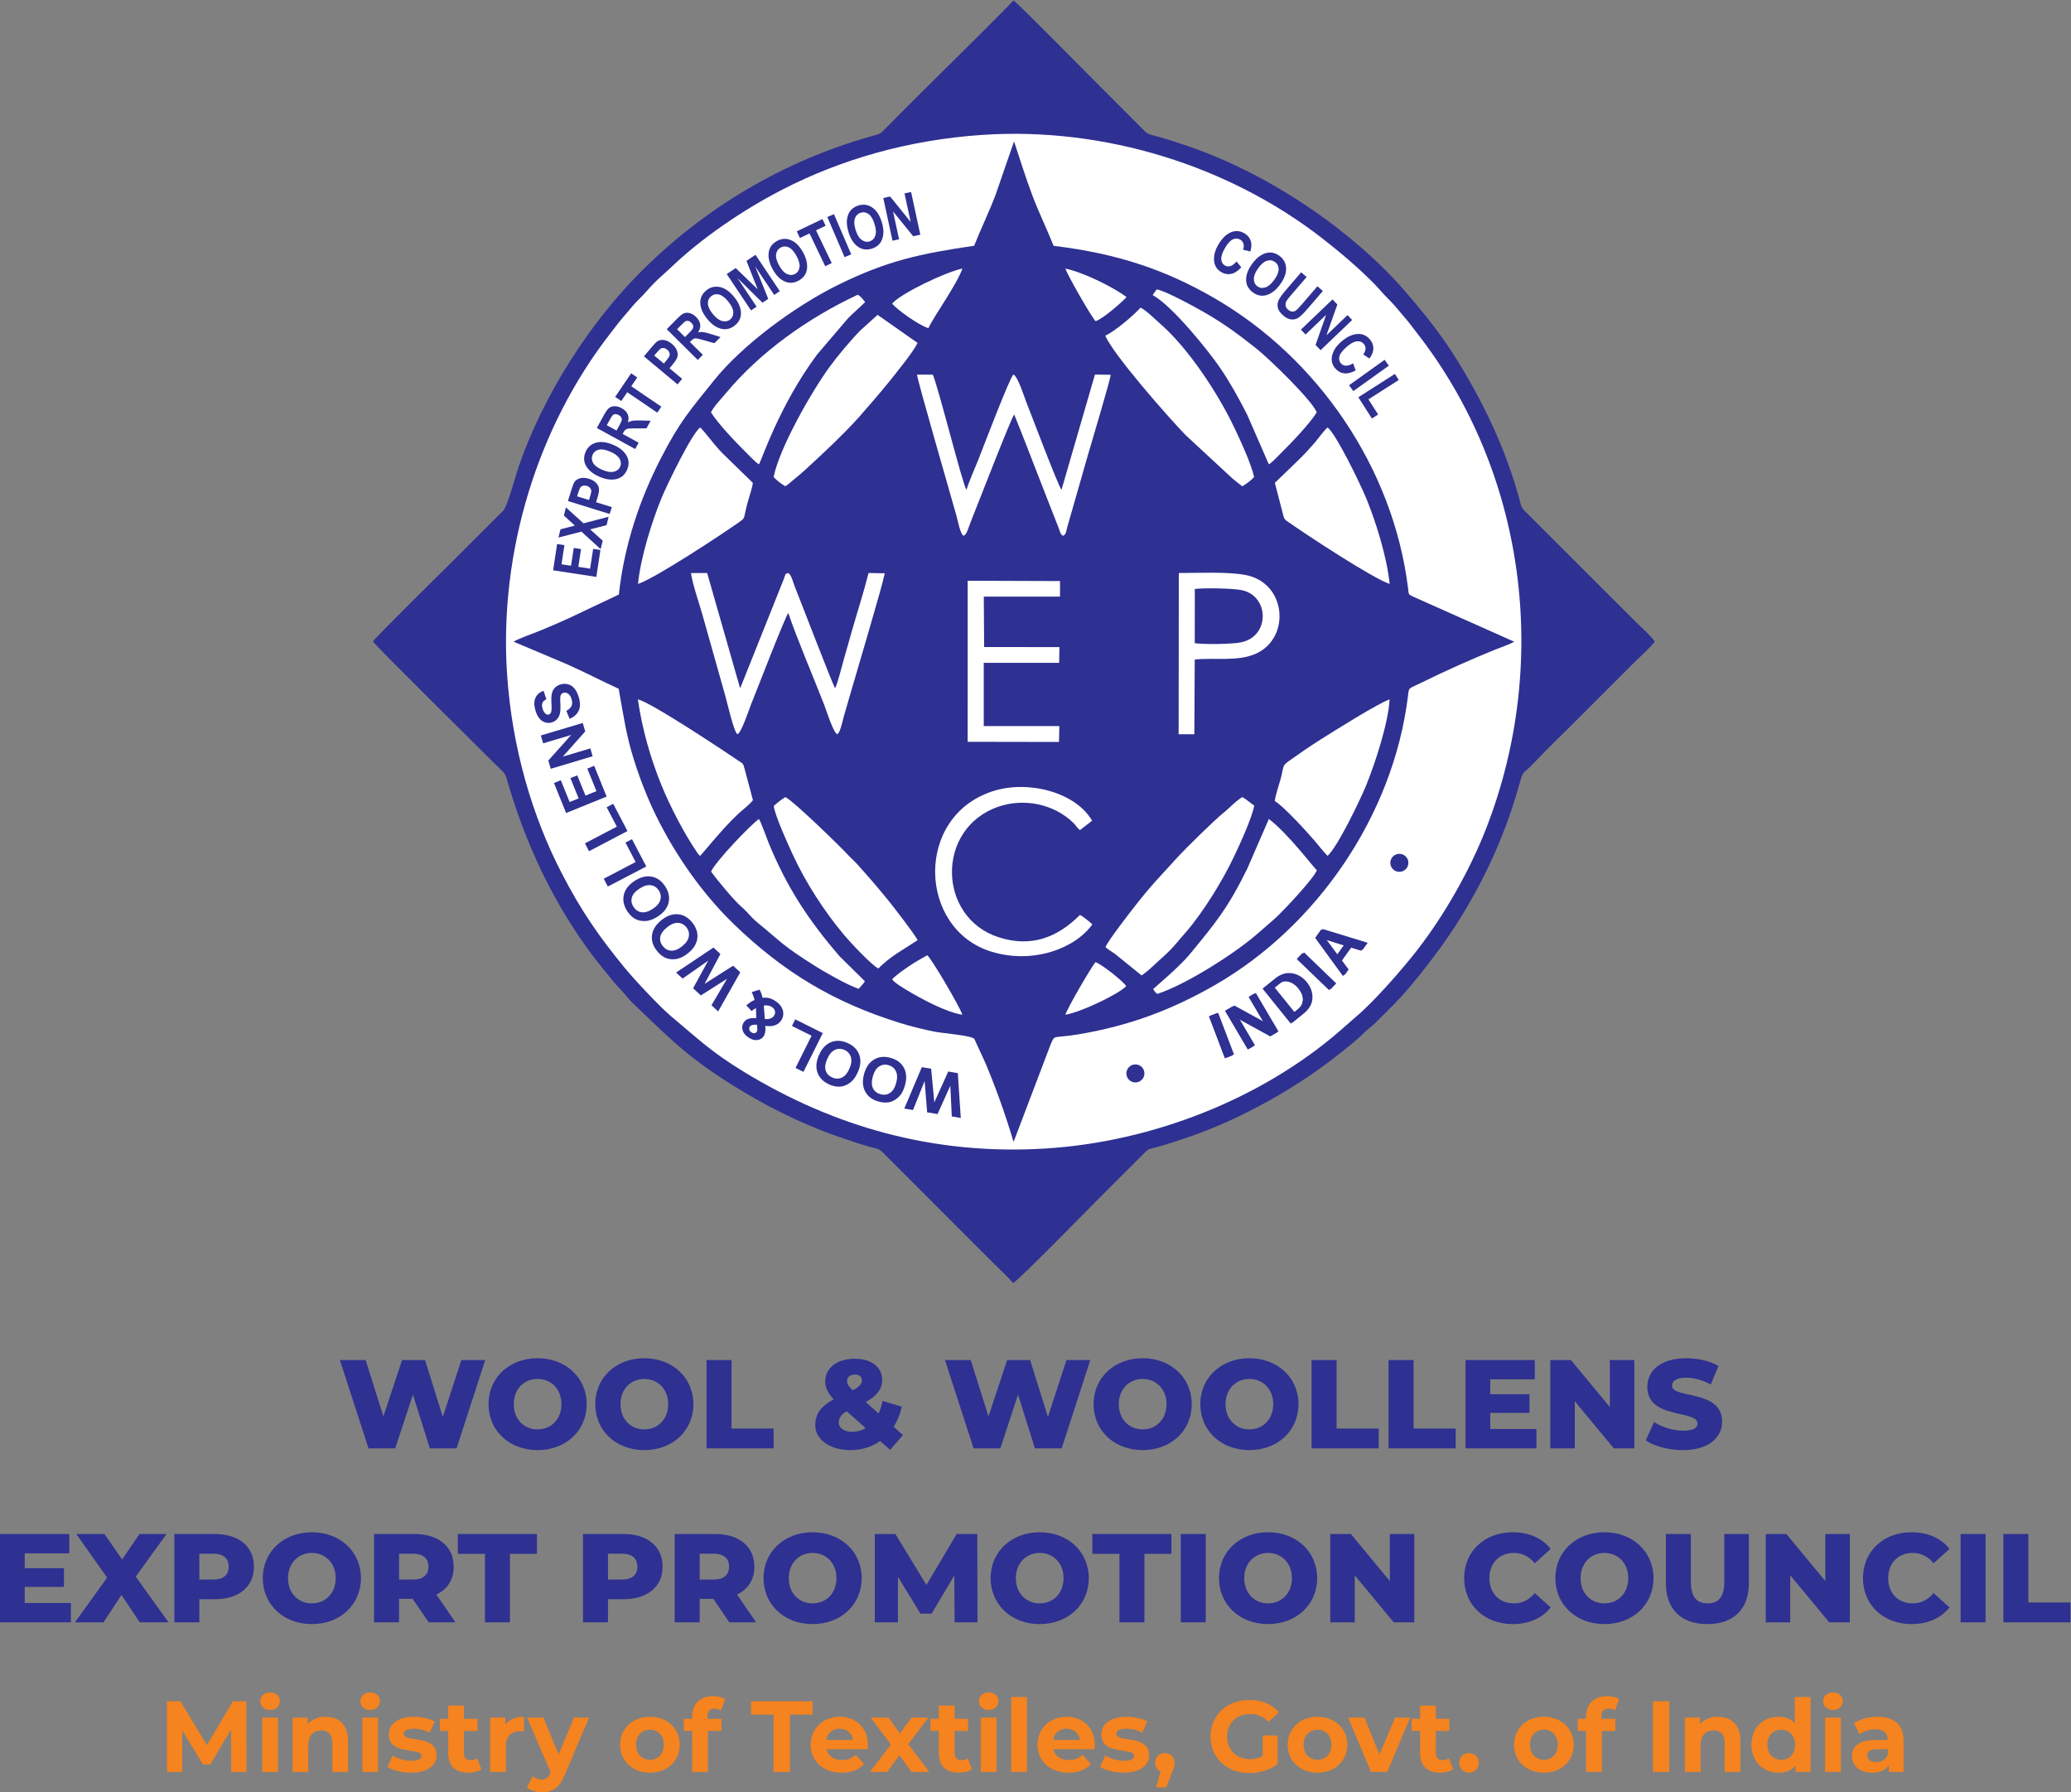 <svg xmlns:inkscape="http://www.inkscape.org/namespaces/inkscape" xmlns:sodipodi="http://sodipodi.sourceforge.net/DTD/sodipodi-0.dtd" xmlns="http://www.w3.org/2000/svg" xmlns:svg="http://www.w3.org/2000/svg" id="svg2" xml:space="preserve" width="86.88" height="75.181" viewBox="0 0 86.88 75.181" sodipodi:docname="9cb261f7cd45f33ca37c87fa6590aac1.ai"><rect x="0" y="0" width="86.88" height="75.181" fill="#808080" stroke="none"/><defs id="defs6"><clipPath clipPathUnits="userSpaceOnUse" id="clipPath16"><path d="M 0,56.386 H 65.16 V 0 H 0 Z" id="path14"></path></clipPath></defs><g id="g8" inkscape:groupmode="layer" inkscape:label="9cb261f7cd45f33ca37c87fa6590aac1" transform="matrix(1.333,0,0,-1.333,0,75.181)"><g id="g10"><g id="g12" clip-path="url(#clipPath16)"><g id="g18" transform="translate(11.735,36.213)"><path d="m 0,0 c 0.111,-0.158 3.471,-3.483 3.775,-3.786 0.457,-0.457 0.362,-0.287 0.503,-0.76 0.633,-2.134 1.644,-4.149 3.007,-5.804 0.203,-0.247 0.366,-0.459 0.583,-0.68 0.108,-0.11 0.178,-0.224 0.289,-0.328 1.088,-1.03 1.622,-1.632 3.103,-2.566 1.01,-0.637 2.129,-1.218 3.392,-1.66 0.316,-0.111 0.621,-0.213 0.955,-0.309 0.205,-0.058 0.308,-0.051 0.435,-0.179 l 2.849,-2.851 c 0.219,-0.218 0.414,-0.413 0.632,-0.631 0.207,-0.208 0.441,-0.42 0.626,-0.631 0.153,0.06 2.364,2.323 2.537,2.496 l 1.571,1.571 c 0.168,0.173 0.16,0.137 0.433,0.212 0.327,0.09 0.641,0.197 0.96,0.305 1.713,0.583 3.52,1.613 4.869,2.71 0.229,0.186 0.482,0.381 0.68,0.582 0.105,0.107 0.216,0.183 0.329,0.288 l 0.632,0.63 c 0.618,0.632 1.459,1.743 1.93,2.477 0.843,1.315 1.514,2.746 1.969,4.346 0.167,0.584 0.072,0.312 0.498,0.765 0.41,0.436 0.835,0.84 1.261,1.266 l 1.895,1.895 c 0.165,0.165 0.505,0.464 0.631,0.642 -0.112,0.167 -0.452,0.469 -0.613,0.63 l -3.468,3.464 c -0.147,0.145 -0.133,0.211 -0.198,0.447 -0.439,1.582 -1.16,3.059 -1.967,4.351 -0.499,0.799 -1.038,1.465 -1.636,2.154 -1.536,1.772 -4.118,3.62 -6.799,4.538 -0.318,0.109 -0.635,0.211 -0.958,0.303 -0.222,0.064 -0.3,0.059 -0.429,0.188 l -1.586,1.588 c -0.184,0.184 -2.383,2.413 -2.526,2.51 -1.332,-1.365 -2.742,-2.716 -4.081,-4.08 C 15.936,15.944 15.894,15.96 15.641,15.887 12.885,15.098 10.479,13.658 8.495,11.697 6.822,10.044 5.365,7.748 4.595,5.523 4.517,5.296 4.228,4.248 4.112,4.127 L 2.524,2.542 C 2.334,2.352 0.1,0.152 0,0" style="fill:#2e3092;fill-opacity:1;fill-rule:evenodd;stroke:none" id="path20"></path></g><g id="g22" transform="translate(30.913,52.155)"><path d="m 0,0 c -2.352,-0.158 -4.464,-0.782 -6.28,-1.716 -1.249,-0.641 -2.551,-1.53 -3.519,-2.457 -0.176,-0.168 -0.337,-0.298 -0.513,-0.474 -0.174,-0.173 -0.323,-0.366 -0.492,-0.525 -0.166,-0.157 -0.301,-0.341 -0.462,-0.523 -0.144,-0.163 -0.29,-0.36 -0.437,-0.549 -2.286,-2.934 -3.509,-6.868 -3.252,-10.728 0.156,-2.323 0.794,-4.472 1.718,-6.258 0.632,-1.224 1.189,-2.009 1.981,-2.978 0.31,-0.379 1.118,-1.24 1.479,-1.541 0.827,-0.691 1.234,-1.098 2.252,-1.721 2.833,-1.734 5.981,-2.647 9.522,-2.426 3.391,0.212 6.799,1.577 9.242,3.688 l 0.542,0.475 c 0.546,0.457 1.448,1.489 1.901,2.073 0.854,1.1 1.651,2.489 2.175,3.833 2.035,5.222 1.244,11.207 -2.167,15.581 -0.146,0.188 -0.293,0.388 -0.437,0.55 -0.171,0.193 -0.291,0.356 -0.478,0.538 -0.168,0.163 -0.305,0.339 -0.476,0.51 -0.496,0.496 -1.039,0.957 -1.597,1.391 C 7.776,-0.979 3.855,0.259 0,0" style="fill:#ffffff;fill-opacity:1;fill-rule:evenodd;stroke:none" id="path24"></path></g><g id="g26" transform="translate(30.657,48.666)"><path d="m 0,0 c -1.695,-0.247 -2.747,-0.474 -4.282,-1.231 -1.373,-0.677 -3.032,-1.909 -3.915,-3.018 -0.724,-0.909 -1.055,-1.252 -1.682,-2.478 -0.628,-1.229 -1.134,-2.675 -1.302,-4.248 l -1.627,-0.77 c -0.278,-0.124 -0.547,-0.242 -0.84,-0.362 -0.235,-0.097 -0.658,-0.24 -0.847,-0.351 l 1.679,-0.709 c 0.57,-0.255 1.086,-0.524 1.629,-0.773 0.15,-0.83 0.237,-1.474 0.487,-2.257 0.224,-0.705 0.485,-1.35 0.805,-1.967 0.671,-1.295 1.496,-2.377 2.348,-3.198 1.542,-1.485 3.11,-2.443 5.22,-3.097 0.362,-0.112 0.733,-0.203 1.111,-0.277 0.211,-0.041 1.151,-0.117 1.221,-0.222 l 0.332,-0.719 c 0.338,-0.789 0.659,-1.696 0.904,-2.523 l 1.17,3.078 c 0.144,0.318 0.043,0.171 0.841,0.303 1.592,0.262 2.947,0.763 4.325,1.555 3.194,1.835 5.61,5.327 6.075,9.086 0.036,0.293 -0.006,0.22 0.407,0.422 0.784,0.384 1.519,0.715 2.34,1.049 0.149,0.061 0.485,0.175 0.597,0.248 l -3.172,1.414 c -0.168,0.081 -0.142,0.06 -0.167,0.259 -0.466,3.794 -2.841,7.245 -6.071,9.123 C 6.06,-0.775 4.55,-0.249 2.501,-0.002 2.294,0.521 2.043,1.024 1.834,1.58 1.618,2.154 1.451,2.694 1.256,3.285 L 0.675,1.604 C 0.464,1.047 0.209,0.528 0,0" style="fill:#2e3092;fill-opacity:1;fill-rule:evenodd;stroke:none" id="path28"></path></g><g id="g30" transform="translate(34.79,26.599)"><path d="m 0,0 c 0.067,-0.072 0.201,-0.145 0.285,-0.205 l 0.853,-0.69 c 0.1,0.071 0.222,0.168 0.307,0.249 C 1.741,-0.363 1.971,-0.2 2.283,0.179 2.367,0.281 2.46,0.385 2.54,0.477 3.087,1.114 3.687,2.089 4.048,2.85 4.219,3.212 4.612,4.059 4.682,4.451 4.562,4.529 4.442,4.645 4.31,4.718 4.117,4.613 3.885,4.356 3.702,4.213 3.453,4.018 2.491,3.071 2.277,2.835 1.781,2.285 1.449,1.957 0.955,1.323 0.765,1.08 0.112,0.242 0,0" style="fill:#ffffff;fill-opacity:1;fill-rule:evenodd;stroke:none" id="path32"></path></g><g id="g34" transform="translate(34.784,45.837)"><path d="M 0,0 C 0.249,-0.59 1.941,-2.521 2.526,-3.127 L 3.997,-4.489 C 4.106,-4.575 4.21,-4.671 4.316,-4.74 4.439,-4.659 4.581,-4.566 4.684,-4.447 4.593,-4.023 4.233,-3.254 4.048,-2.867 3.535,-1.795 2.609,-0.393 1.737,0.368 1.602,0.486 1.268,0.817 1.108,0.881 0.933,0.676 0.3,0.13 0,0" style="fill:#ffffff;fill-opacity:1;fill-rule:evenodd;stroke:none" id="path36"></path></g><g id="g38" transform="translate(37.093,33.295)"><path d="M 0,0 H 0.494 L 0.507,2.351 C 1.144,2.417 1.871,2.276 2.445,2.541 3.534,3.044 3.4,4.788 2.074,5.017 1.502,5.117 0.616,5.074 0.005,5.073 Z" style="fill:#ffffff;fill-opacity:1;fill-rule:evenodd;stroke:none" id="path40"></path></g><g id="g42" transform="translate(23.206,33.295)"><path d="M 0,0 C 0.126,0.04 0.363,0.77 0.424,0.922 0.612,1.39 1.505,3.701 1.603,3.815 1.853,3.06 2.398,1.786 2.729,0.934 2.795,0.765 3.017,0.052 3.142,0 3.236,0.041 3.304,0.403 3.355,0.578 3.418,0.793 3.48,1.007 3.542,1.224 3.746,1.936 4.533,4.556 4.639,5.064 l -0.51,0.01 C 3.976,4.471 3.778,3.857 3.605,3.254 3.517,2.945 3.435,2.652 3.347,2.345 3.277,2.105 3.166,1.63 3.075,1.448 2.989,1.582 1.992,4.187 1.81,4.636 1.757,4.768 1.704,5.01 1.602,5.073 1.493,5.046 1.519,5.039 1.468,4.901 L 0.087,1.444 -0.951,5.073 H -1.46 c 0.047,-0.348 0.252,-0.934 0.354,-1.29 L -0.388,1.235 C -0.331,1.041 -0.112,0.072 0,0" style="fill:#ffffff;fill-opacity:1;fill-rule:evenodd;stroke:none" id="path44"></path></g><g id="g46" transform="translate(30.321,39.539)"><path d="M 0,0 C 0.111,0.042 0.149,0.241 0.232,0.447 0.471,1.041 1.487,3.672 1.596,3.817 1.857,3.181 2.101,2.537 2.352,1.892 L 3.01,0.209 C 3.05,0.101 3.05,0.042 3.142,0 3.233,0.049 3.235,0.162 3.268,0.276 l 0.644,2.25 C 4.016,2.89 4.618,4.883 4.633,5.068 L 4.138,5.074 3.085,1.447 C 2.979,1.582 2.161,3.739 1.98,4.201 1.92,4.355 1.703,5.039 1.571,5.073 1.465,5.004 0.583,2.688 0.46,2.376 0.345,2.087 0.181,1.729 0.094,1.444 -0.026,1.613 -0.807,4.736 -0.965,5.072 H -1.461 C -1.451,4.889 -0.382,1.214 -0.217,0.617 -0.18,0.483 -0.103,0.066 0,0" style="fill:#ffffff;fill-opacity:1;fill-rule:evenodd;stroke:none" id="path48"></path></g><g id="g50" transform="translate(24.346,41.39)"><path d="m 0,0 c 0.089,-0.099 0.242,-0.221 0.369,-0.292 0.124,0.077 0.194,0.157 0.3,0.239 0.092,0.072 0.221,0.183 0.3,0.255 0.565,0.515 1.445,1.34 1.884,1.874 L 3.111,2.372 C 3.289,2.582 3.436,2.75 3.603,2.958 3.779,3.175 4.456,4.009 4.528,4.221 L 3.272,5.102 2.725,4.607 C 2.444,4.322 2.006,3.801 1.766,3.471 1.176,2.658 0.185,0.913 0,0" style="fill:#ffffff;fill-opacity:1;fill-rule:evenodd;stroke:none" id="path52"></path></g><g id="g54" transform="translate(24.351,31.037)"><path d="m 0,0 c 0.034,-0.296 0.451,-1.211 0.586,-1.505 0.425,-0.922 1.002,-1.806 1.631,-2.559 0.165,-0.199 0.89,-0.977 1.079,-1.049 0.133,0.149 0.386,0.345 0.572,0.469 l 0.66,0.423 C 4.433,-4.03 3.745,-3.145 3.61,-2.978 3.275,-2.564 2.949,-2.19 2.613,-1.817 2.527,-1.721 2.438,-1.65 2.352,-1.556 2.11,-1.289 0.606,0.172 0.365,0.28 0.28,0.235 0.074,0.074 0,0" style="fill:#ffffff;fill-opacity:1;fill-rule:evenodd;stroke:none" id="path56"></path></g><g id="g58" transform="translate(20.079,38.025)"><path d="m 0,0 c 0.549,0.181 2.604,1.538 3.17,1.935 0.218,0.154 0.141,0.096 0.264,0.57 0.047,0.181 0.163,0.512 0.18,0.675 L 2.759,4.013 C 2.45,4.295 2.122,4.772 1.957,4.924 1.696,4.74 0.919,3.133 0.749,2.724 0.453,2.012 0.081,0.846 0,0" style="fill:#ffffff;fill-opacity:1;fill-rule:evenodd;stroke:none" id="path60"></path></g><g id="g62" transform="translate(40.121,41.205)"><path d="m 0,0 0.259,-0.999 c 0.042,-0.17 0.073,-0.167 0.185,-0.247 0.555,-0.39 2.634,-1.759 3.17,-1.935 C 3.523,-2.316 3.176,-1.214 2.873,-0.479 2.693,-0.042 1.932,1.535 1.659,1.744 1.556,1.656 1.371,1.408 1.284,1.299 1.217,1.213 1.149,1.154 1.081,1.071 0.88,0.827 0.045,0.055 0,0" style="fill:#ffffff;fill-opacity:1;fill-rule:evenodd;stroke:none" id="path64"></path></g><g id="g66" transform="translate(40.119,31.192)"><path d="M 0,0 C 0.257,-0.142 1.037,-0.994 1.264,-1.262 1.4,-1.422 1.52,-1.58 1.661,-1.725 1.979,-1.437 2.683,0.026 2.871,0.483 3.138,1.133 3.574,2.444 3.613,3.199 3.273,3.091 1.843,2.19 1.465,1.952 1.111,1.729 0.791,1.508 0.454,1.268 0.219,1.101 0.297,1.113 0.179,0.68 0.125,0.481 0.021,0.19 0,0" style="fill:#ffffff;fill-opacity:1;fill-rule:evenodd;stroke:none" id="path68"></path></g><g id="g70" transform="translate(22.035,29.466)"><path d="M 0,0 C 0.14,0.155 0.244,0.289 0.382,0.448 0.666,0.773 0.899,1.047 1.216,1.34 1.352,1.465 1.547,1.609 1.661,1.755 L 1.395,2.751 C 1.352,2.926 1.332,2.909 1.207,2.994 0.726,3.321 -1.551,4.836 -1.961,4.926 -1.825,3.981 -1.555,3.052 -1.22,2.23 -0.956,1.58 -0.506,0.704 -0.1,0.115 -0.074,0.077 -0.096,0.103 -0.061,0.062 -0.025,0.018 -0.028,0.024 0,0" style="fill:#ffffff;fill-opacity:1;fill-rule:evenodd;stroke:none" id="path72"></path></g><g id="g74" transform="translate(36.275,47.114)"><path d="m 0,0 c 0.62,-0.336 1.785,-1.785 2.151,-2.331 0.298,-0.442 0.56,-0.916 0.821,-1.428 l 0.685,-1.568 c 0.098,0.054 0.31,0.284 0.4,0.373 0.322,0.316 0.889,0.913 1.107,1.263 C 5.033,-3.326 3.661,-1.998 3.279,-1.695 2.736,-1.264 2.263,-0.909 1.627,-0.544 1.343,-0.381 0.424,0.127 0.126,0.18 Z" style="fill:#ffffff;fill-opacity:1;fill-rule:evenodd;stroke:none" id="path76"></path></g><g id="g78" transform="translate(36.292,25.274)"><path d="M 0,0 C 0.042,-0.073 0.074,-0.108 0.128,-0.151 1.023,0.138 2.541,1.105 3.25,1.716 L 3.843,2.232 C 4.105,2.471 5.055,3.485 5.151,3.74 5.065,3.806 4.238,4.907 3.64,5.354 L 2.961,3.791 C 2.347,2.543 1.965,2.086 1.154,1.101 0.809,0.682 0.039,0.05 0,0" style="fill:#ffffff;fill-opacity:1;fill-rule:evenodd;stroke:none" id="path80"></path></g><g id="g82" transform="translate(22.375,43.423)"><path d="m 0,0 c 0.22,-0.353 0.772,-0.932 1.092,-1.249 0.089,-0.088 0.321,-0.336 0.417,-0.386 0.083,0.117 0.635,1.843 1.824,3.447 L 4.311,2.959 C 4.488,3.139 4.666,3.287 4.853,3.471 4.778,3.552 4.741,3.632 4.62,3.703 3.073,2.98 1.549,1.907 0.457,0.589 0.319,0.422 0.087,0.187 0,0" style="fill:#ffffff;fill-opacity:1;fill-rule:evenodd;stroke:none" id="path84"></path></g><g id="g86" transform="translate(22.378,28.972)"><path d="m 0,0 c 0.172,-0.239 0.715,-0.902 0.954,-1.106 0.239,-0.205 0.249,-0.286 0.531,-0.518 0.738,-0.606 0.774,-0.709 1.792,-1.349 0.313,-0.196 0.992,-0.588 1.368,-0.715 0.047,0.054 0.158,0.17 0.197,0.237 L 4.047,-2.667 C 3.081,-1.547 2.395,-0.516 1.815,0.895 1.756,1.039 1.57,1.569 1.506,1.655 1.259,1.49 0.143,0.324 0,0" style="fill:#ffffff;fill-opacity:1;fill-rule:evenodd;stroke:none" id="path88"></path></g><g id="g90" transform="translate(34.376,27.311)"><path d="m 0,0 c -0.07,0.073 -0.303,0.26 -0.389,0.298 -0.696,-0.699 -1.523,-1.036 -2.558,-0.703 -1.931,0.623 -1.986,3.429 -0.008,4.109 0.812,0.278 1.744,0.084 2.351,-0.502 0.084,-0.081 0.12,-0.161 0.215,-0.235 l 0.383,0.296 C -0.531,4.166 -2.023,4.549 -3.133,4.191 -5.602,3.396 -5.483,-0.144 -3.182,-0.856 -1.876,-1.261 -0.541,-0.761 0,0" style="fill:#ffffff;fill-opacity:1;fill-rule:evenodd;stroke:none" id="path92"></path></g><g id="g94" transform="translate(30.453,33.057)"><path d="m 0,0 2.874,-0.005 0.012,0.5 H 0.507 v 1.99 H 2.88 L 2.888,2.98 0.519,2.982 0.508,4.568 2.907,4.569 v 0.489 l -2.906,0.01 z" style="fill:#ffffff;fill-opacity:1;fill-rule:evenodd;stroke:none" id="path96"></path></g><g id="g98" transform="translate(37.6,36.16)"><path d="M 0,0 C 0.303,-0.042 1.172,-0.034 1.462,0.028 2.386,0.225 2.346,1.509 1.458,1.673 1.154,1.729 0.315,1.742 0.002,1.707 Z" style="fill:#2e3092;fill-opacity:1;fill-rule:evenodd;stroke:none" id="path100"></path></g><g id="g102" transform="translate(28.077,25.582)"><path d="M 0,0 C 0.063,-0.105 0.373,-0.287 0.478,-0.35 0.913,-0.612 1.712,-1.042 2.209,-1.113 2.123,-0.85 1.252,0.627 1.107,0.759 0.904,0.644 0.72,0.546 0.534,0.417 0.377,0.309 0.12,0.135 0,0" style="fill:#ffffff;fill-opacity:1;fill-rule:evenodd;stroke:none" id="path104"></path></g><g id="g106" transform="translate(28.076,46.844)"><path d="M 0,0 C 0.147,-0.181 0.833,-0.678 1.141,-0.77 1.345,-0.347 2.028,0.59 2.214,1.106 1.67,0.993 0.252,0.311 0,0" style="fill:#ffffff;fill-opacity:1;fill-rule:evenodd;stroke:none" id="path108"></path></g><g id="g110" transform="translate(33.527,24.468)"><path d="M 0,0 C 0.483,0.077 1.668,0.643 1.916,0.899 1.838,1.038 1.166,1.576 0.952,1.655 0.824,1.519 0.066,0.211 0,0" style="fill:#ffffff;fill-opacity:1;fill-rule:evenodd;stroke:none" id="path112"></path></g><g id="g114" transform="translate(34.48,46.293)"><path d="M 0,0 C 0.249,0.085 0.825,0.596 0.974,0.759 0.565,1.062 -0.345,1.525 -0.955,1.657 -0.863,1.41 -0.137,0.139 0,0" style="fill:#ffffff;fill-opacity:1;fill-rule:evenodd;stroke:none" id="path116"></path></g><g id="g118" transform="translate(18.767,38.246)"><path d="m 0,0 -1.36,0.208 0.126,0.826 0.23,-0.035 -0.092,-0.602 0.3,-0.046 0.086,0.56 L -0.481,0.876 -0.566,0.316 -0.195,0.259 -0.1,0.882 0.129,0.847 Z M 0.135,0.874 -0.468,1.425 -1.192,1.239 -1.128,1.497 -0.676,1.615 -1.021,1.93 -0.958,2.187 -0.404,1.686 0.387,1.893 0.322,1.628 -0.194,1.496 0.201,1.139 Z m 0.285,1.106 -1.314,0.408 0.109,0.35 c 0.04,0.13 0.073,0.213 0.098,0.25 0.04,0.057 0.1,0.096 0.179,0.117 0.079,0.021 0.171,0.015 0.276,-0.017 C -0.137,3.058 -0.063,3.016 -0.01,2.96 0.043,2.904 0.074,2.845 0.083,2.783 0.092,2.721 0.077,2.624 0.036,2.493 L -0.008,2.35 0.487,2.196 Z M -0.605,2.536 -0.23,2.419 -0.193,2.54 c 0.025,0.081 0.037,0.138 0.034,0.171 -0.002,0.032 -0.015,0.062 -0.039,0.09 C -0.222,2.829 -0.255,2.85 -0.299,2.863 -0.342,2.877 -0.382,2.879 -0.418,2.869 -0.454,2.859 -0.482,2.841 -0.501,2.816 -0.52,2.791 -0.543,2.733 -0.572,2.642 Z m 0.714,0.611 c -0.151,0.064 -0.265,0.14 -0.344,0.226 -0.078,0.086 -0.126,0.175 -0.143,0.267 -0.017,0.092 -0.004,0.19 0.039,0.292 0.064,0.149 0.171,0.245 0.325,0.29 C 0.139,4.267 0.32,4.246 0.53,4.157 0.741,4.067 0.886,3.947 0.962,3.797 1.031,3.665 1.033,3.525 0.97,3.376 0.906,3.226 0.803,3.13 0.662,3.087 0.502,3.039 0.317,3.059 0.109,3.147 m 0.083,0.22 C 0.338,3.305 0.459,3.286 0.554,3.31 0.651,3.335 0.716,3.388 0.751,3.47 0.786,3.552 0.779,3.636 0.73,3.72 0.681,3.805 0.582,3.879 0.433,3.943 0.286,4.005 0.167,4.025 0.074,4.002 -0.018,3.98 -0.083,3.925 -0.119,3.84 -0.155,3.755 -0.149,3.671 -0.102,3.587 -0.054,3.503 0.044,3.43 0.192,3.367 M 1.223,4.024 0.016,4.686 0.247,5.106 C 0.306,5.213 0.359,5.284 0.406,5.319 0.453,5.353 0.511,5.37 0.581,5.37 0.651,5.371 0.723,5.35 0.797,5.309 0.892,5.258 0.955,5.193 0.988,5.116 1.021,5.039 1.022,4.955 0.991,4.864 1.045,4.89 1.098,4.907 1.15,4.915 1.202,4.923 1.288,4.925 1.409,4.922 L 1.71,4.914 1.579,4.675 1.238,4.674 C 1.114,4.674 1.035,4.671 1.001,4.665 0.967,4.66 0.94,4.649 0.919,4.633 0.899,4.617 0.876,4.587 0.851,4.54 L 0.828,4.499 1.332,4.223 Z M 0.636,4.605 0.717,4.753 C 0.767,4.844 0.794,4.903 0.8,4.932 0.806,4.961 0.801,4.99 0.785,5.019 0.769,5.047 0.741,5.073 0.701,5.095 0.662,5.116 0.627,5.125 0.596,5.122 0.564,5.12 0.536,5.108 0.513,5.086 0.497,5.071 0.464,5.019 0.415,4.929 L 0.329,4.773 Z M 1.918,5.169 0.973,5.811 0.785,5.535 0.593,5.665 1.096,6.406 1.288,6.275 1.1,5.999 2.046,5.356 Z M 2.556,6.058 1.499,6.94 1.734,7.221 C 1.821,7.326 1.884,7.39 1.921,7.414 1.98,7.452 2.05,7.465 2.131,7.454 2.212,7.443 2.295,7.402 2.379,7.332 2.455,7.268 2.508,7.2 2.535,7.128 2.563,7.057 2.569,6.99 2.554,6.93 2.538,6.869 2.487,6.785 2.399,6.68 L 2.303,6.565 2.701,6.233 Z M 1.823,6.965 2.124,6.714 2.205,6.811 C 2.259,6.876 2.292,6.924 2.302,6.955 2.313,6.986 2.312,7.019 2.301,7.054 2.289,7.089 2.266,7.121 2.232,7.15 2.196,7.179 2.16,7.196 2.123,7.201 2.086,7.206 2.054,7.2 2.027,7.184 2,7.168 1.956,7.124 1.894,7.05 Z M 3.193,6.827 2.216,7.795 2.554,8.136 C 2.64,8.223 2.711,8.276 2.766,8.297 2.82,8.316 2.881,8.317 2.948,8.298 3.015,8.279 3.079,8.239 3.139,8.18 3.216,8.104 3.259,8.024 3.269,7.941 3.279,7.859 3.257,7.778 3.202,7.698 3.261,7.708 3.317,7.71 3.369,7.703 3.421,7.696 3.505,7.675 3.62,7.638 L 3.908,7.547 3.716,7.354 3.387,7.447 C 3.268,7.481 3.192,7.5 3.158,7.504 3.123,7.508 3.094,7.505 3.07,7.496 3.046,7.486 3.015,7.463 2.978,7.426 L 2.945,7.392 3.353,6.988 Z M 2.79,7.547 2.909,7.667 C 2.981,7.74 3.025,7.79 3.038,7.816 3.051,7.843 3.054,7.872 3.047,7.904 3.04,7.936 3.02,7.968 2.987,8 2.956,8.031 2.925,8.049 2.894,8.056 2.863,8.062 2.833,8.058 2.804,8.044 2.785,8.033 2.739,7.992 2.667,7.92 L 2.541,7.793 Z M 3.494,8.113 C 3.39,8.239 3.324,8.359 3.294,8.472 3.264,8.584 3.263,8.686 3.291,8.775 3.318,8.865 3.375,8.945 3.461,9.016 3.586,9.118 3.727,9.153 3.883,9.122 4.04,9.091 4.19,8.988 4.335,8.812 4.48,8.634 4.553,8.461 4.551,8.292 4.551,8.144 4.488,8.019 4.363,7.916 4.236,7.813 4.101,7.775 3.956,7.803 3.791,7.835 3.637,7.938 3.494,8.113 M 3.669,8.268 C 3.769,8.146 3.868,8.074 3.964,8.051 4.061,8.028 4.143,8.044 4.212,8.101 4.281,8.157 4.314,8.235 4.31,8.332 4.306,8.43 4.252,8.542 4.149,8.668 4.049,8.791 3.952,8.864 3.86,8.886 3.767,8.909 3.685,8.891 3.613,8.832 3.542,8.773 3.508,8.696 3.511,8.6 3.515,8.504 3.567,8.393 3.669,8.268 M 4.868,8.386 4.104,9.53 4.386,9.719 5.079,9.05 4.725,9.945 5.01,10.135 5.774,8.991 5.598,8.873 4.996,9.776 5.411,8.749 5.23,8.628 4.441,9.405 5.044,8.503 Z M 5.552,9.678 C 5.473,9.821 5.43,9.951 5.421,10.067 c -0.008,0.117 0.009,0.216 0.053,0.3 0.043,0.083 0.114,0.151 0.211,0.204 0.142,0.078 0.287,0.087 0.435,0.028 C 6.268,10.539 6.397,10.41 6.507,10.211 6.617,10.009 6.656,9.825 6.624,9.66 6.596,9.515 6.511,9.403 6.37,9.325 6.227,9.246 6.086,9.234 5.949,9.288 5.793,9.35 5.66,9.48 5.552,9.678 M 5.753,9.799 C 5.829,9.66 5.912,9.571 6.003,9.53 6.093,9.49 6.178,9.491 6.255,9.534 6.334,9.577 6.38,9.647 6.394,9.744 6.408,9.841 6.376,9.961 6.298,10.103 6.222,10.242 6.14,10.332 6.053,10.371 5.966,10.41 5.883,10.408 5.801,10.363 5.72,10.319 5.672,10.249 5.658,10.154 5.644,10.058 5.675,9.94 5.753,9.799 m 1.45,-0.022 -0.493,1.031 -0.302,-0.144 -0.1,0.21 0.808,0.386 0.1,-0.21 -0.302,-0.144 0.494,-1.031 z m 0.61,0.284 -0.543,1.264 0.209,0.089 0.543,-1.264 z m 0.127,0.776 c -0.049,0.156 -0.066,0.292 -0.052,0.408 0.015,0.115 0.052,0.21 0.111,0.283 0.059,0.072 0.141,0.125 0.247,0.159 0.155,0.048 0.298,0.029 0.432,-0.059 C 8.812,11.541 8.913,11.389 8.981,11.172 9.05,10.953 9.052,10.765 8.988,10.609 8.933,10.472 8.827,10.379 8.673,10.33 8.517,10.282 8.377,10.297 8.254,10.377 8.112,10.468 8.008,10.621 7.94,10.837 m 0.221,0.079 c 0.047,-0.151 0.111,-0.255 0.192,-0.312 0.081,-0.057 0.164,-0.073 0.249,-0.046 0.086,0.027 0.145,0.086 0.177,0.179 0.033,0.092 0.025,0.215 -0.024,0.37 -0.047,0.152 -0.11,0.256 -0.187,0.311 -0.077,0.056 -0.16,0.07 -0.249,0.042 C 8.231,11.432 8.171,11.373 8.138,11.283 8.105,11.192 8.113,11.07 8.161,10.916 m 1.16,-0.337 -0.29,1.344 0.215,0.047 0.647,-0.8 -0.194,0.898 0.207,0.044 0.29,-1.344 -0.223,-0.049 -0.635,0.781 0.19,-0.877 z" style="fill:#2e3092;fill-opacity:1;fill-rule:nonzero;stroke:none" id="path120"></path></g><g id="g122" transform="translate(30.143,22.631)"><path d="m 0,0 0.094,-1.41 -0.283,0.047 -0.047,0.965 -0.402,-0.891 -0.327,0.055 -0.079,0.987 -0.365,-0.914 -0.275,0.046 0.552,1.303 0.293,-0.049 0.1,-1.059 0.438,0.97 z m -1.66,-0.376 c -0.038,-0.135 -0.089,-0.243 -0.155,-0.324 -0.049,-0.059 -0.107,-0.108 -0.174,-0.148 -0.067,-0.039 -0.135,-0.063 -0.204,-0.073 -0.092,-0.012 -0.193,-0.003 -0.301,0.027 -0.196,0.053 -0.335,0.157 -0.419,0.311 -0.084,0.154 -0.096,0.339 -0.037,0.556 0.059,0.214 0.164,0.366 0.314,0.455 0.149,0.089 0.322,0.107 0.517,0.053 0.197,-0.054 0.337,-0.158 0.421,-0.31 0.083,-0.153 0.096,-0.335 0.038,-0.547 m -0.279,0.067 c 0.041,0.151 0.038,0.274 -0.01,0.371 -0.048,0.097 -0.126,0.16 -0.233,0.189 -0.107,0.03 -0.205,0.015 -0.295,-0.042 -0.09,-0.059 -0.156,-0.165 -0.199,-0.319 -0.041,-0.152 -0.039,-0.275 0.007,-0.368 0.046,-0.094 0.124,-0.155 0.235,-0.186 0.111,-0.03 0.211,-0.017 0.299,0.04 0.089,0.058 0.154,0.163 0.196,0.315 m -1.205,0.345 c -0.057,-0.129 -0.123,-0.228 -0.2,-0.299 -0.056,-0.051 -0.121,-0.092 -0.193,-0.121 -0.072,-0.03 -0.143,-0.044 -0.213,-0.043 -0.093,0.001 -0.191,0.024 -0.294,0.069 -0.185,0.082 -0.308,0.205 -0.37,0.369 -0.061,0.164 -0.046,0.349 0.044,0.555 0.089,0.204 0.214,0.339 0.375,0.406 0.161,0.066 0.335,0.059 0.52,-0.022 0.187,-0.082 0.312,-0.205 0.372,-0.368 0.06,-0.163 0.047,-0.345 -0.041,-0.546 M -3.41,0.142 c 0.062,0.143 0.077,0.266 0.043,0.369 C -3.401,0.613 -3.469,0.687 -3.57,0.732 -3.672,0.776 -3.771,0.776 -3.869,0.731 -3.966,0.687 -4.046,0.591 -4.111,0.445 -4.174,0.3 -4.19,0.178 -4.157,0.079 c 0.032,-0.099 0.101,-0.171 0.206,-0.217 0.105,-0.046 0.206,-0.047 0.302,-0.003 0.095,0.044 0.175,0.138 0.239,0.283 M -4.249,1.26 -4.858,0.039 -5.107,0.164 -4.602,1.177 -5.22,1.484 -5.116,1.692 Z m -2.237,1.29 0.247,0.077 C -6.197,2.551 -6.165,2.465 -6.143,2.369 -6.069,2.379 -6,2.375 -5.935,2.359 -5.87,2.344 -5.802,2.311 -5.731,2.262 -5.59,2.165 -5.512,2.052 -5.495,1.923 -5.482,1.824 -5.504,1.735 -5.559,1.655 -5.609,1.582 -5.676,1.532 -5.759,1.504 -5.843,1.475 -5.942,1.47 -6.058,1.487 -6.051,1.414 -6.052,1.35 -6.061,1.295 -6.07,1.24 -6.087,1.194 -6.113,1.157 -6.16,1.088 -6.228,1.049 -6.316,1.039 c -0.087,-0.01 -0.182,0.02 -0.283,0.09 -0.098,0.067 -0.157,0.145 -0.177,0.233 -0.021,0.088 -0.006,0.168 0.043,0.24 0.032,0.046 0.076,0.08 0.131,0.102 0.056,0.023 0.142,0.032 0.26,0.027 L -6.353,2.048 C -6.393,2.028 -6.439,1.996 -6.489,1.952 l -0.166,0.18 c 0.067,0.056 0.12,0.096 0.157,0.118 0.036,0.022 0.07,0.039 0.102,0.049 -0.009,0.039 -0.023,0.086 -0.043,0.139 -0.019,0.054 -0.035,0.091 -0.047,0.112 M -6.321,1.526 -6.411,1.521 C -6.477,1.517 -6.521,1.499 -6.544,1.466 -6.563,1.438 -6.57,1.407 -6.562,1.373 -6.555,1.339 -6.534,1.31 -6.498,1.286 -6.464,1.262 -6.432,1.253 -6.4,1.256 c 0.031,0.004 0.055,0.017 0.07,0.04 0.019,0.027 0.025,0.071 0.019,0.131 z m 0.247,0.178 c 0.067,-0.01 0.126,-0.004 0.175,0.014 0.049,0.019 0.087,0.047 0.112,0.083 0.032,0.047 0.044,0.096 0.033,0.147 -0.009,0.051 -0.04,0.094 -0.091,0.129 -0.034,0.023 -0.071,0.039 -0.112,0.047 -0.04,0.008 -0.09,0.01 -0.148,0.004 z m -0.772,1.468 -0.696,-1.23 -0.21,0.194 0.49,0.833 -0.825,-0.524 -0.244,0.225 0.476,0.869 -0.806,-0.564 -0.205,0.19 1.177,0.786 0.218,-0.202 -0.498,-0.94 0.898,0.571 z m -1.64,0.605 C -8.595,3.689 -8.7,3.631 -8.801,3.604 -8.875,3.584 -8.951,3.578 -9.028,3.585 -9.106,3.592 -9.175,3.612 -9.237,3.646 -9.319,3.69 -9.395,3.755 -9.465,3.843 c -0.128,0.158 -0.18,0.323 -0.159,0.497 0.022,0.174 0.12,0.332 0.295,0.472 0.173,0.14 0.347,0.202 0.52,0.187 C -8.635,4.984 -8.484,4.898 -8.358,4.74 -8.229,4.581 -8.176,4.415 -8.197,4.242 -8.219,4.07 -8.315,3.915 -8.486,3.777 m -0.187,0.217 c 0.122,0.098 0.191,0.2 0.208,0.307 C -8.447,4.407 -8.473,4.504 -8.543,4.59 -8.612,4.677 -8.701,4.723 -8.808,4.728 -8.915,4.733 -9.03,4.686 -9.155,4.585 -9.277,4.486 -9.348,4.385 -9.364,4.283 -9.382,4.18 -9.354,4.084 -9.282,3.994 -9.21,3.905 -9.121,3.858 -9.016,3.853 c 0.105,-0.006 0.22,0.041 0.343,0.141 m -0.762,0.94 C -9.552,4.857 -9.662,4.81 -9.765,4.793 -9.841,4.781 -9.917,4.783 -9.993,4.797 c -0.077,0.015 -0.144,0.042 -0.202,0.081 -0.077,0.052 -0.146,0.125 -0.208,0.219 -0.111,0.17 -0.146,0.34 -0.108,0.511 0.039,0.171 0.153,0.318 0.341,0.441 0.186,0.121 0.365,0.166 0.536,0.133 C -9.462,6.15 -9.321,6.049 -9.211,5.88 -9.099,5.709 -9.062,5.538 -9.101,5.368 -9.14,5.199 -9.251,5.054 -9.435,4.934 m -0.164,0.235 c 0.13,0.085 0.21,0.18 0.238,0.284 0.028,0.105 0.012,0.203 -0.049,0.296 -0.061,0.093 -0.144,0.148 -0.25,0.164 -0.106,0.015 -0.226,-0.02 -0.359,-0.108 -0.133,-0.086 -0.212,-0.18 -0.239,-0.28 -0.028,-0.101 -0.01,-0.199 0.053,-0.295 0.063,-0.096 0.146,-0.152 0.25,-0.168 0.105,-0.015 0.223,0.02 0.356,0.107 m -0.797,2.448 -1.209,-0.633 -0.129,0.247 1.003,0.525 -0.32,0.611 0.206,0.108 z m 0.592,-1.114 -1.209,-0.632 -0.129,0.246 1.003,0.526 -0.32,0.611 0.205,0.107 z m -1.248,2.199 -1.275,-0.517 -0.382,0.944 0.215,0.087 0.278,-0.685 0.283,0.114 -0.258,0.638 0.215,0.087 0.259,-0.637 0.345,0.14 -0.288,0.71 0.216,0.088 z m -0.44,1.269 -1.318,-0.394 -0.077,0.259 0.721,0.806 -0.883,-0.264 -0.074,0.247 1.319,0.393 0.079,-0.266 -0.707,-0.793 0.867,0.259 z m -0.725,1.178 -0.103,0.252 c 0.082,0.042 0.136,0.092 0.163,0.152 0.026,0.06 0.028,0.13 0.003,0.21 -0.025,0.086 -0.062,0.145 -0.112,0.177 -0.049,0.032 -0.097,0.041 -0.146,0.027 -0.031,-0.009 -0.055,-0.026 -0.072,-0.051 -0.016,-0.025 -0.026,-0.062 -0.028,-0.112 -0.002,-0.035 0,-0.111 0.006,-0.23 0.007,-0.152 -0.007,-0.265 -0.042,-0.338 -0.049,-0.102 -0.125,-0.169 -0.23,-0.2 -0.067,-0.02 -0.136,-0.02 -0.206,0 -0.07,0.021 -0.131,0.062 -0.183,0.124 -0.052,0.063 -0.093,0.144 -0.123,0.245 -0.049,0.165 -0.05,0.3 -0.001,0.405 0.048,0.106 0.133,0.178 0.254,0.219 l 0.089,-0.264 c -0.065,-0.032 -0.106,-0.07 -0.125,-0.116 -0.019,-0.046 -0.017,-0.107 0.005,-0.181 0.023,-0.077 0.057,-0.132 0.102,-0.166 0.028,-0.022 0.06,-0.028 0.094,-0.017 0.032,0.009 0.054,0.03 0.069,0.063 0.018,0.042 0.023,0.132 0.016,0.27 -0.009,0.139 -0.005,0.244 0.009,0.315 0.014,0.072 0.044,0.134 0.09,0.185 0.047,0.053 0.111,0.091 0.195,0.116 0.075,0.022 0.152,0.023 0.231,0 0.078,-0.022 0.145,-0.067 0.2,-0.134 0.055,-0.067 0.1,-0.158 0.134,-0.272 0.049,-0.167 0.049,-0.307 -10e-4,-0.419 -0.05,-0.112 -0.146,-0.199 -0.288,-0.26" style="fill:#2e3092;fill-opacity:1;fill-rule:nonzero;stroke:none" id="path124"></path></g><g id="g126" transform="translate(38.915,48.172)"><path d="m 0,0 0.149,-0.184 c -0.107,-0.117 -0.213,-0.186 -0.318,-0.207 -0.105,-0.022 -0.208,-0.004 -0.309,0.054 -0.127,0.074 -0.202,0.182 -0.225,0.326 -0.025,0.165 0.017,0.344 0.128,0.537 0.117,0.203 0.254,0.336 0.412,0.398 C -0.026,0.977 0.11,0.965 0.245,0.888 0.354,0.825 0.424,0.735 0.455,0.617 0.477,0.534 0.469,0.432 0.434,0.313 L 0.206,0.369 C 0.231,0.44 0.234,0.504 0.217,0.56 0.2,0.616 0.166,0.658 0.115,0.688 0.043,0.729 -0.034,0.732 -0.116,0.695 -0.198,0.659 -0.28,0.569 -0.363,0.424 -0.45,0.275 -0.489,0.155 -0.481,0.066 c 0.008,-0.089 0.047,-0.153 0.118,-0.194 0.052,-0.03 0.109,-0.036 0.17,-0.017 C -0.132,-0.127 -0.067,-0.078 0,0 M 0.483,-0.086 C 0.578,0.046 0.676,0.142 0.777,0.2 0.878,0.258 0.976,0.285 1.07,0.282 1.164,0.279 1.256,0.244 1.346,0.18 1.477,0.086 1.548,-0.041 1.559,-0.2 1.569,-0.36 1.509,-0.532 1.376,-0.717 1.242,-0.903 1.094,-1.018 0.931,-1.061 0.788,-1.099 0.65,-1.071 0.519,-0.977 0.386,-0.881 0.314,-0.76 0.303,-0.614 0.291,-0.446 0.351,-0.27 0.483,-0.086 M 0.679,-0.215 C 0.587,-0.344 0.542,-0.458 0.545,-0.557 0.548,-0.656 0.585,-0.732 0.658,-0.783 0.73,-0.835 0.814,-0.847 0.907,-0.817 1,-0.788 1.094,-0.707 1.189,-0.575 1.282,-0.446 1.327,-0.334 1.325,-0.239 1.322,-0.143 1.284,-0.069 1.208,-0.015 1.133,0.039 1.049,0.052 0.957,0.023 0.865,-0.005 0.772,-0.085 0.679,-0.215 M 2.034,-0.341 2.206,-0.489 1.721,-1.053 C 1.645,-1.141 1.598,-1.199 1.58,-1.23 1.548,-1.282 1.535,-1.333 1.543,-1.383 c 0.007,-0.05 0.034,-0.096 0.081,-0.136 0.041,-0.035 0.081,-0.054 0.122,-0.058 0.04,-0.004 0.078,0.006 0.115,0.029 0.036,0.024 0.099,0.087 0.188,0.191 L 2.545,-0.781 2.717,-0.929 2.246,-1.476 C 2.126,-1.616 2.031,-1.711 1.963,-1.76 1.894,-1.81 1.817,-1.831 1.731,-1.825 1.645,-1.818 1.56,-1.778 1.474,-1.704 c -0.09,0.077 -0.146,0.153 -0.168,0.228 -0.023,0.075 -0.02,0.152 0.007,0.229 0.028,0.078 0.109,0.194 0.243,0.35 z M 2.026,-2.145 3.02,-1.194 3.173,-1.354 2.829,-2.323 3.493,-1.688 3.639,-1.841 2.645,-2.792 2.487,-2.627 2.82,-1.678 2.172,-2.298 Z M 3.67,-3.206 3.75,-3.429 C 3.611,-3.504 3.488,-3.534 3.382,-3.52 c -0.107,0.014 -0.198,0.065 -0.274,0.154 -0.096,0.111 -0.131,0.238 -0.105,0.381 0.031,0.165 0.13,0.32 0.298,0.465 0.178,0.153 0.351,0.233 0.521,0.239 0.147,0.005 0.271,-0.051 0.372,-0.168 0.083,-0.096 0.119,-0.204 0.109,-0.325 -0.007,-0.086 -0.047,-0.179 -0.12,-0.28 l -0.196,0.128 c 0.047,0.059 0.071,0.119 0.073,0.177 0.002,0.058 -0.016,0.11 -0.054,0.154 C 3.952,-2.532 3.88,-2.504 3.791,-2.512 3.701,-2.519 3.594,-2.577 3.468,-2.686 3.337,-2.799 3.26,-2.898 3.238,-2.985 3.216,-3.071 3.232,-3.146 3.286,-3.208 3.325,-3.253 3.376,-3.277 3.44,-3.28 c 0.064,-0.002 0.141,0.022 0.23,0.074 m -0.128,-0.689 1.119,0.8 0.132,-0.185 -1.119,-0.8 z M 3.833,-4.273 4.983,-3.539 5.105,-3.73 4.151,-4.339 4.456,-4.816 4.26,-4.942 Z" style="fill:#2e3092;fill-opacity:1;fill-rule:nonzero;stroke:none" id="path128"></path></g><g id="g130" transform="translate(35.732,22.905)"><path d="M 0,0 C 0.157,0 0.284,-0.127 0.284,-0.284 0.284,-0.44 0.157,-0.567 0,-0.567 c -0.157,0 -0.284,0.127 -0.284,0.283 C -0.284,-0.127 -0.157,0 0,0" style="fill:#2e3092;fill-opacity:1;fill-rule:evenodd;stroke:none" id="path132"></path></g><g id="g134" transform="translate(44.039,29.532)"><path d="M 0,0 C 0.157,0 0.284,-0.127 0.284,-0.284 0.284,-0.44 0.157,-0.567 0,-0.567 c -0.157,0 -0.284,0.127 -0.284,0.283 C -0.284,-0.127 -0.157,0 0,0" style="fill:#2e3092;fill-opacity:1;fill-rule:evenodd;stroke:none" id="path136"></path></g><g id="g138" transform="translate(38.787,23.192)"><path d="m 0,0 -0.237,-0.09 -0.5,1.314 0.237,0.09 z M 1.399,0.725 1.187,0.6 0.271,1.104 C 0.257,1.112 0.234,1.124 0.203,1.141 0.188,1.149 0.166,1.161 0.137,1.178 L 0.659,0.29 0.484,0.186 -0.23,1.398 0.012,1.54 0.856,1.077 C 0.863,1.072 0.914,1.044 1.01,0.991 L 0.513,1.836 0.686,1.937 Z M 1.836,1.002 0.953,2.097 1.356,2.422 C 1.505,2.542 1.667,2.586 1.843,2.553 2.018,2.521 2.168,2.427 2.294,2.272 2.419,2.117 2.477,1.95 2.468,1.771 2.459,1.591 2.368,1.432 2.195,1.292 Z M 1.909,1.327 2.073,1.46 C 2.161,1.531 2.209,1.624 2.217,1.74 2.225,1.856 2.176,1.98 2.071,2.111 1.984,2.217 1.885,2.286 1.771,2.317 1.658,2.347 1.557,2.327 1.469,2.256 L 1.281,2.105 Z M 3.217,2.237 3.041,2.055 2.028,3.03 2.204,3.213 Z M 4.207,3.516 4.049,3.295 3.712,3.398 3.397,2.958 3.606,2.674 3.48,2.498 2.607,3.695 2.788,3.949 Z M 3.507,3.461 2.877,3.659 3.269,3.127 Z" style="fill:#2e3092;fill-opacity:1;fill-rule:nonzero;stroke:none" id="path140"></path></g><g id="g142" transform="translate(38.787,23.192)"><path d="m 0,0 -0.237,-0.09 -0.5,1.314 0.237,0.09 z M 1.399,0.725 1.187,0.6 0.271,1.104 C 0.257,1.112 0.234,1.124 0.203,1.141 0.188,1.149 0.166,1.161 0.137,1.178 L 0.659,0.29 0.484,0.186 -0.23,1.398 0.012,1.54 0.856,1.077 C 0.863,1.072 0.914,1.044 1.01,0.991 L 0.513,1.836 0.686,1.937 Z M 1.836,1.002 0.953,2.097 1.356,2.422 C 1.505,2.542 1.667,2.586 1.843,2.553 2.018,2.521 2.168,2.427 2.294,2.272 2.419,2.117 2.477,1.95 2.468,1.771 2.459,1.591 2.368,1.432 2.195,1.292 Z M 1.909,1.327 2.073,1.46 C 2.161,1.531 2.209,1.624 2.217,1.74 2.225,1.856 2.176,1.98 2.071,2.111 1.984,2.217 1.885,2.286 1.771,2.317 1.658,2.347 1.557,2.327 1.469,2.256 L 1.281,2.105 Z M 3.217,2.237 3.041,2.055 2.028,3.03 2.204,3.213 Z M 4.207,3.516 4.049,3.295 3.712,3.398 3.397,2.958 3.606,2.674 3.48,2.498 2.607,3.695 2.788,3.949 Z M 3.507,3.461 2.877,3.659 3.269,3.127 Z" style="fill:#2e3092;fill-opacity:1;fill-rule:nonzero;stroke:none" id="path144"></path></g><g id="g146" transform="translate(38.836,23.217)"><path d="m 0,0 -0.237,-0.09 -0.5,1.314 0.237,0.09 z M 1.399,0.725 1.187,0.6 0.271,1.104 C 0.257,1.112 0.234,1.124 0.203,1.141 0.188,1.149 0.166,1.161 0.137,1.178 L 0.659,0.29 0.484,0.187 -0.23,1.398 0.012,1.54 0.856,1.077 C 0.863,1.072 0.914,1.044 1.01,0.991 L 0.514,1.836 0.686,1.937 Z M 1.836,1.002 0.953,2.097 1.356,2.422 C 1.505,2.542 1.667,2.586 1.843,2.553 2.018,2.521 2.168,2.427 2.294,2.272 2.419,2.117 2.477,1.95 2.468,1.771 2.459,1.591 2.368,1.432 2.195,1.292 Z M 1.909,1.327 2.073,1.46 C 2.161,1.531 2.209,1.624 2.217,1.74 2.225,1.856 2.176,1.98 2.071,2.111 1.984,2.218 1.885,2.286 1.771,2.317 1.658,2.347 1.557,2.327 1.469,2.256 L 1.281,2.105 Z M 3.217,2.237 3.041,2.055 2.028,3.03 2.204,3.213 Z M 4.207,3.516 4.049,3.295 3.712,3.398 3.397,2.958 3.606,2.674 3.48,2.498 2.607,3.695 2.788,3.949 Z M 3.507,3.461 2.877,3.659 3.269,3.128 Z" style="fill:#2e3092;fill-opacity:1;fill-rule:nonzero;stroke:none" id="path148"></path></g><g id="g150" transform="translate(14.52,13.603)"><path d="M 0,0 -0.584,-1.791 -1.144,0 H -1.866 L -2.454,-1.775 -3.014,0 h -0.81 l 0.902,-2.779 h 0.841 l 0.556,1.691 0.532,-1.691 h 0.842 L 0.75,0 Z m 2.398,-2.835 c 0.89,0 1.545,0.611 1.545,1.445 0,0.834 -0.655,1.446 -1.545,1.446 -0.889,0 -1.544,-0.612 -1.544,-1.446 0,-0.834 0.655,-1.445 1.544,-1.445 m 0,0.651 c -0.421,0 -0.75,0.314 -0.75,0.794 0,0.481 0.329,0.794 0.75,0.794 0.421,0 0.751,-0.313 0.751,-0.794 0,-0.48 -0.33,-0.794 -0.751,-0.794 m 3.359,-0.651 c 0.89,0 1.545,0.611 1.545,1.445 0,0.834 -0.655,1.446 -1.545,1.446 -0.889,0 -1.544,-0.612 -1.544,-1.446 0,-0.834 0.655,-1.445 1.544,-1.445 m 0,0.651 c -0.421,0 -0.75,0.314 -0.75,0.794 0,0.481 0.329,0.794 0.75,0.794 0.421,0 0.751,-0.313 0.751,-0.794 0,-0.48 -0.33,-0.794 -0.751,-0.794 m 1.958,-0.595 h 2.112 v 0.623 H 8.501 V 0 H 7.715 Z m 6.182,0.417 -0.294,0.262 c 0.119,0.182 0.207,0.397 0.258,0.631 l -0.607,0.182 C 13.226,-1.433 13.186,-1.564 13.13,-1.684 l -0.404,0.362 c 0.353,0.194 0.516,0.409 0.516,0.695 0,0.409 -0.346,0.667 -0.858,0.667 -0.564,0 -0.933,-0.29 -0.933,-0.715 0,-0.191 0.083,-0.373 0.266,-0.56 -0.401,-0.218 -0.58,-0.464 -0.58,-0.818 0,-0.452 0.469,-0.782 1.108,-0.782 0.353,0 0.675,0.103 0.933,0.286 l 0.314,-0.278 z m -1.513,1.905 c 0.147,0 0.222,-0.075 0.222,-0.186 0,-0.103 -0.075,-0.195 -0.29,-0.31 -0.142,0.135 -0.178,0.203 -0.178,0.29 0,0.119 0.087,0.206 0.246,0.206 m -0.083,-1.802 c -0.262,0 -0.425,0.123 -0.425,0.29 0,0.139 0.071,0.25 0.25,0.357 l 0.6,-0.532 C 12.598,-2.22 12.452,-2.259 12.301,-2.259 M 19.043,0 18.459,-1.791 17.899,0 H 17.176 L 16.589,-1.775 16.029,0 h -0.81 l 0.901,-2.779 h 0.842 l 0.556,1.691 0.532,-1.691 h 0.842 L 19.793,0 Z m 2.398,-2.835 c 0.889,0 1.544,0.611 1.544,1.445 0,0.834 -0.655,1.446 -1.544,1.446 -0.89,0 -1.545,-0.612 -1.545,-1.446 0,-0.834 0.655,-1.445 1.545,-1.445 m 0,0.651 c -0.421,0 -0.751,0.314 -0.751,0.794 0,0.481 0.33,0.794 0.751,0.794 0.421,0 0.75,-0.313 0.75,-0.794 0,-0.48 -0.329,-0.794 -0.75,-0.794 M 24.8,-2.835 c 0.889,0 1.544,0.611 1.544,1.445 0,0.834 -0.655,1.446 -1.544,1.446 -0.89,0 -1.545,-0.612 -1.545,-1.446 0,-0.834 0.655,-1.445 1.545,-1.445 m 0,0.651 c -0.421,0 -0.751,0.314 -0.751,0.794 0,0.481 0.33,0.794 0.751,0.794 0.421,0 0.75,-0.313 0.75,-0.794 0,-0.48 -0.329,-0.794 -0.75,-0.794 m 1.957,-0.595 h 2.113 v 0.623 H 27.544 V 0 h -0.787 z m 2.422,0 h 2.113 v 0.623 H 29.966 V 0 h -0.787 z m 3.201,0.607 v 0.508 h 1.234 v 0.588 H 32.38 v 0.468 h 1.401 V 0 h -2.18 v -2.779 h 2.232 v 0.607 z M 36.144,0 V -1.481 L 34.917,0 H 34.27 v -2.779 h 0.77 v 1.481 l 1.227,-1.481 h 0.647 V 0 Z m 2.303,-2.835 c 0.825,0 1.23,0.413 1.23,0.896 0,1.024 -1.576,0.706 -1.576,1.132 0,0.14 0.119,0.251 0.449,0.251 0.242,0 0.504,-0.071 0.77,-0.215 l 0.242,0.584 c -0.274,0.159 -0.647,0.243 -1.008,0.243 -0.826,0 -1.231,-0.405 -1.231,-0.902 0,-1.033 1.58,-0.712 1.58,-1.152 0,-0.135 -0.127,-0.226 -0.452,-0.226 -0.322,0 -0.671,0.111 -0.918,0.273 l -0.258,-0.578 c 0.262,-0.183 0.715,-0.306 1.172,-0.306 m -52.189,-4.812 v 0.508 h 1.235 v 0.588 h -1.235 v 0.468 h 1.402 v 0.608 h -2.18 v -2.78 h 2.231 v 0.608 z m 4.526,-0.608 -1.032,1.438 0.969,1.342 h -0.85 l -0.548,-0.802 -0.556,0.802 h -0.885 l 0.969,-1.374 -1.013,-1.406 h 0.898 l 0.567,0.862 0.576,-0.862 z m 1.454,2.78 h -1.271 v -2.78 h 0.786 v 0.727 h 0.485 c 0.758,0 1.234,0.393 1.234,1.024 0,0.636 -0.476,1.029 -1.234,1.029 M -7.81,-6.909 h -0.437 v 0.814 h 0.437 c 0.326,0 0.488,-0.151 0.488,-0.409 0,-0.254 -0.162,-0.405 -0.488,-0.405 m 3.105,-1.401 c 0.889,0 1.544,0.611 1.544,1.445 0,0.834 -0.655,1.445 -1.544,1.445 -0.89,0 -1.545,-0.611 -1.545,-1.445 0,-0.834 0.655,-1.445 1.545,-1.445 m 0,0.651 c -0.421,0 -0.751,0.314 -0.751,0.794 0,0.48 0.33,0.794 0.751,0.794 0.421,0 0.75,-0.314 0.75,-0.794 0,-0.48 -0.329,-0.794 -0.75,-0.794 m 3.677,-0.596 h 0.841 l -0.599,0.874 c 0.345,0.167 0.544,0.468 0.544,0.877 0,0.636 -0.477,1.029 -1.235,1.029 h -1.271 v -2.78 h 0.787 v 0.739 h 0.428 z m -0.008,1.751 c 0,-0.254 -0.163,-0.405 -0.489,-0.405 h -0.436 v 0.814 h 0.436 c 0.326,0 0.489,-0.151 0.489,-0.409 m 1.778,-1.751 h 0.787 v 2.156 h 0.849 v 0.624 h -2.489 v -0.624 h 0.853 z m 4.356,2.78 h -1.27 v -2.78 h 0.786 v 0.727 h 0.484 c 0.759,0 1.235,0.393 1.235,1.024 0,0.636 -0.476,1.029 -1.235,1.029 M 5.05,-6.909 H 4.614 v 0.814 H 5.05 c 0.326,0 0.489,-0.151 0.489,-0.409 0,-0.254 -0.163,-0.405 -0.489,-0.405 m 3.383,-1.346 h 0.842 l -0.599,0.874 c 0.345,0.167 0.544,0.468 0.544,0.877 0,0.636 -0.477,1.029 -1.235,1.029 H 6.714 v -2.78 H 7.5 v 0.739 h 0.429 z m -0.008,1.751 c 0,-0.254 -0.162,-0.405 -0.488,-0.405 H 7.5 v 0.814 h 0.437 c 0.326,0 0.488,-0.151 0.488,-0.409 m 2.629,-1.806 c 0.889,0 1.544,0.611 1.544,1.445 0,0.834 -0.655,1.445 -1.544,1.445 -0.889,0 -1.545,-0.611 -1.545,-1.445 0,-0.834 0.656,-1.445 1.545,-1.445 m 0,0.651 c -0.421,0 -0.75,0.314 -0.75,0.794 0,0.48 0.329,0.794 0.75,0.794 0.421,0 0.75,-0.314 0.75,-0.794 0,-0.48 -0.329,-0.794 -0.75,-0.794 m 5.189,-0.596 -0.007,2.78 h -0.648 l -0.953,-1.604 -0.976,1.604 h -0.648 v -2.78 h 0.727 v 1.434 l 0.711,-1.16 h 0.349 l 0.715,1.199 0.008,-1.473 z m 1.958,-0.055 c 0.889,0 1.544,0.611 1.544,1.445 0,0.834 -0.655,1.445 -1.544,1.445 -0.89,0 -1.545,-0.611 -1.545,-1.445 0,-0.834 0.655,-1.445 1.545,-1.445 m 0,0.651 c -0.421,0 -0.751,0.314 -0.751,0.794 0,0.48 0.33,0.794 0.751,0.794 0.421,0 0.75,-0.314 0.75,-0.794 0,-0.48 -0.329,-0.794 -0.75,-0.794 m 2.509,-0.596 h 0.786 v 2.156 h 0.85 v 0.624 h -2.489 v -0.624 h 0.853 z m 1.93,0 h 0.786 v 2.779 H 22.64 Z m 2.747,-0.055 c 0.89,0 1.545,0.611 1.545,1.445 0,0.834 -0.655,1.445 -1.545,1.445 -0.889,0 -1.544,-0.611 -1.544,-1.445 0,-0.834 0.655,-1.445 1.544,-1.445 m 0,0.651 c -0.42,0 -0.75,0.314 -0.75,0.794 0,0.48 0.33,0.794 0.75,0.794 0.421,0 0.751,-0.314 0.751,-0.794 0,-0.48 -0.33,-0.794 -0.751,-0.794 m 3.832,2.184 v -1.481 l -1.227,1.481 h -0.647 v -2.78 h 0.77 v 1.481 l 1.227,-1.481 h 0.647 v 2.78 z m 3.867,-2.835 c 0.513,0 0.925,0.186 1.195,0.524 l -0.5,0.452 c -0.174,-0.21 -0.389,-0.325 -0.655,-0.325 -0.457,0 -0.774,0.318 -0.774,0.794 0,0.476 0.317,0.794 0.774,0.794 0.266,0 0.481,-0.115 0.655,-0.325 l 0.5,0.452 c -0.27,0.338 -0.682,0.524 -1.195,0.524 -0.881,0 -1.528,-0.599 -1.528,-1.445 0,-0.846 0.647,-1.445 1.528,-1.445 m 2.887,0 c 0.889,0 1.544,0.611 1.544,1.445 0,0.834 -0.655,1.445 -1.544,1.445 -0.89,0 -1.545,-0.611 -1.545,-1.445 0,-0.834 0.655,-1.445 1.545,-1.445 m 0,0.651 c -0.421,0 -0.751,0.314 -0.751,0.794 0,0.48 0.33,0.794 0.751,0.794 0.421,0 0.75,-0.314 0.75,-0.794 0,-0.48 -0.329,-0.794 -0.75,-0.794 m 3.24,-0.651 c 0.822,0 1.306,0.464 1.306,1.294 v 1.541 h -0.774 v -1.517 c 0,-0.477 -0.199,-0.667 -0.524,-0.667 -0.33,0 -0.528,0.19 -0.528,0.667 v 1.517 h -0.786 v -1.541 c 0,-0.83 0.484,-1.294 1.306,-1.294 m 3.712,2.835 v -1.481 l -1.227,1.481 h -0.647 v -2.78 h 0.77 v 1.481 l 1.227,-1.481 h 0.648 v 2.78 z m 2.712,-2.835 c 0.512,0 0.925,0.186 1.195,0.524 l -0.5,0.452 c -0.175,-0.21 -0.389,-0.325 -0.655,-0.325 -0.457,0 -0.774,0.318 -0.774,0.794 0,0.476 0.317,0.794 0.774,0.794 0.266,0 0.48,-0.115 0.655,-0.325 l 0.5,0.452 c -0.27,0.338 -0.683,0.524 -1.195,0.524 -0.881,0 -1.528,-0.599 -1.528,-1.445 0,-0.846 0.647,-1.445 1.528,-1.445 m 1.545,0.055 h 0.786 v 2.779 h -0.786 z m 1.346,0 h 2.112 v 0.624 h -1.326 v 2.156 h -0.786 z" style="fill:#2e3092;fill-opacity:1;fill-rule:nonzero;stroke:none" id="path152"></path></g><g id="g154" transform="translate(7.759,0.642)"><path d="M 0,0 -0.006,2.223 H -0.429 L -1.248,0.842 -2.08,2.223 H -2.506 V 0 h 0.483 V 1.306 L -1.372,0.235 H -1.14 L -0.486,1.334 -0.483,0 Z m 0.741,1.947 c 0.184,0 0.308,0.121 0.308,0.286 C 1.049,2.385 0.925,2.5 0.741,2.5 0.556,2.5 0.433,2.379 0.433,2.223 0.433,2.068 0.556,1.947 0.741,1.947 M 0.493,0 H 0.988 V 1.709 H 0.493 Z M 2.488,1.734 C 2.256,1.734 2.056,1.655 1.922,1.509 v 0.2 H 1.449 V 0 h 0.495 v 0.845 c 0,0.314 0.172,0.461 0.41,0.461 C 2.573,1.306 2.7,1.178 2.7,0.902 V 0 h 0.496 v 0.978 c 0,0.521 -0.305,0.756 -0.708,0.756 M 3.892,1.947 C 4.076,1.947 4.2,2.068 4.2,2.233 4.2,2.385 4.076,2.5 3.892,2.5 3.707,2.5 3.583,2.379 3.583,2.223 3.583,2.068 3.707,1.947 3.892,1.947 M 3.644,0 H 4.14 V 1.709 H 3.644 Z m 1.531,-0.025 c 0.511,0 0.807,0.225 0.807,0.543 0,0.673 -1.033,0.39 -1.033,0.683 0,0.089 0.096,0.158 0.318,0.158 0.156,0 0.324,-0.031 0.492,-0.127 L 5.924,1.585 C 5.762,1.68 5.502,1.734 5.267,1.734 4.768,1.734 4.476,1.506 4.476,1.182 4.476,0.499 5.508,0.785 5.508,0.505 5.508,0.41 5.423,0.349 5.194,0.349 4.984,0.349 4.752,0.416 4.6,0.515 L 4.435,0.159 c 0.159,-0.105 0.451,-0.184 0.74,-0.184 m 2.08,0.457 C 7.201,0.391 7.128,0.368 7.055,0.368 6.922,0.368 6.842,0.448 6.842,0.594 V 1.29 H 7.268 V 1.671 H 6.842 V 2.087 H 6.347 V 1.671 H 6.083 V 1.29 H 6.347 V 0.588 c 0,-0.407 0.235,-0.613 0.638,-0.613 0.153,0 0.302,0.035 0.404,0.108 z M 8.142,1.483 V 1.709 H 7.668 V 0 h 0.496 v 0.807 c 0,0.327 0.181,0.476 0.454,0.476 0.038,0 0.07,-0.003 0.111,-0.006 V 1.734 C 8.466,1.734 8.262,1.649 8.142,1.483 M 10.305,1.709 9.822,0.55 9.342,1.709 H 8.831 l 0.74,-1.722 -0.006,-0.016 c -0.067,-0.152 -0.143,-0.212 -0.28,-0.212 -0.098,0 -0.203,0.041 -0.28,0.108 L 8.824,-0.486 c 0.112,-0.098 0.302,-0.156 0.477,-0.156 0.308,0 0.543,0.124 0.708,0.537 l 0.772,1.814 z m 2.391,-1.734 c 0.544,0 0.937,0.365 0.937,0.879 0,0.515 -0.393,0.88 -0.937,0.88 -0.543,0 -0.94,-0.365 -0.94,-0.88 0,-0.514 0.397,-0.879 0.94,-0.879 m 0,0.406 c -0.247,0 -0.438,0.178 -0.438,0.473 0,0.296 0.191,0.474 0.438,0.474 0.248,0 0.436,-0.178 0.436,-0.474 0,-0.295 -0.188,-0.473 -0.436,-0.473 m 1.811,1.363 c 0,0.168 0.079,0.248 0.225,0.248 0.077,0 0.147,-0.023 0.201,-0.061 l 0.13,0.359 c -0.092,0.064 -0.238,0.092 -0.378,0.092 -0.426,0 -0.661,-0.251 -0.661,-0.635 V 1.671 H 13.76 V 1.29 h 0.264 V 0 h 0.496 v 1.29 h 0.425 V 1.671 H 14.507 Z M 16.587,0 h 0.515 v 1.804 h 0.712 V 2.223 H 15.876 V 1.804 h 0.711 z m 2.967,0.848 c 0,0.55 -0.387,0.886 -0.889,0.886 -0.521,0 -0.912,-0.368 -0.912,-0.88 0,-0.508 0.385,-0.879 0.975,-0.879 0.308,0 0.547,0.095 0.706,0.276 L 19.17,0.537 C 19.052,0.426 18.922,0.372 18.741,0.372 c -0.26,0 -0.441,0.13 -0.489,0.343 h 1.293 c 0.003,0.041 0.009,0.095 0.009,0.133 m -0.886,0.511 c 0.222,0 0.384,-0.139 0.419,-0.355 h -0.841 c 0.034,0.219 0.196,0.355 0.422,0.355 M 21.485,0 20.825,0.874 21.46,1.709 H 20.933 L 20.561,1.21 20.199,1.709 H 19.643 L 20.278,0.861 19.621,0 h 0.54 L 20.548,0.524 20.923,0 Z m 1.211,0.432 c -0.054,-0.041 -0.127,-0.064 -0.2,-0.064 -0.134,0 -0.213,0.08 -0.213,0.226 V 1.29 h 0.425 V 1.671 H 22.283 V 2.087 H 21.787 V 1.671 H 21.524 V 1.29 h 0.263 V 0.588 c 0,-0.407 0.235,-0.613 0.639,-0.613 0.152,0 0.301,0.035 0.403,0.108 z m 0.66,1.515 c 0.185,0 0.308,0.121 0.308,0.286 0,0.152 -0.123,0.267 -0.308,0.267 -0.184,0 -0.308,-0.121 -0.308,-0.277 0,-0.155 0.124,-0.276 0.308,-0.276 M 23.109,0 h 0.496 v 1.709 h -0.496 z m 0.956,0 h 0.495 v 2.357 h -0.495 z m 2.63,0.848 c 0,0.55 -0.388,0.886 -0.89,0.886 -0.521,0 -0.911,-0.368 -0.911,-0.88 0,-0.508 0.384,-0.879 0.975,-0.879 0.308,0 0.546,0.095 0.705,0.276 L 26.31,0.537 C 26.193,0.426 26.063,0.372 25.882,0.372 c -0.261,0 -0.442,0.13 -0.49,0.343 h 1.293 c 0.003,0.041 0.01,0.095 0.01,0.133 m -0.887,0.511 c 0.223,0 0.385,-0.139 0.42,-0.355 h -0.842 c 0.035,0.219 0.197,0.355 0.422,0.355 M 27.6,-0.025 c 0.511,0 0.807,0.225 0.807,0.543 0,0.673 -1.033,0.39 -1.033,0.683 0,0.089 0.096,0.158 0.318,0.158 0.156,0 0.324,-0.031 0.492,-0.127 l 0.166,0.353 c -0.162,0.095 -0.423,0.149 -0.658,0.149 -0.499,0 -0.791,-0.228 -0.791,-0.552 0,-0.683 1.032,-0.397 1.032,-0.677 0,-0.095 -0.085,-0.156 -0.314,-0.156 -0.21,0 -0.442,0.067 -0.594,0.166 L 26.86,0.159 c 0.159,-0.105 0.451,-0.184 0.74,-0.184 m 1.302,0.616 c -0.175,0 -0.308,-0.121 -0.308,-0.305 0,-0.13 0.067,-0.229 0.172,-0.27 l -0.14,-0.505 h 0.314 l 0.181,0.457 c 0.073,0.175 0.086,0.235 0.086,0.318 0,0.181 -0.127,0.305 -0.305,0.305 M 31.98,0.495 C 31.85,0.426 31.72,0.4 31.58,0.4 c -0.426,0 -0.721,0.296 -0.721,0.712 0,0.422 0.295,0.711 0.727,0.711 0.226,0 0.413,-0.079 0.575,-0.251 l 0.33,0.305 c -0.215,0.251 -0.539,0.385 -0.93,0.385 -0.708,0 -1.223,-0.48 -1.223,-1.15 0,-0.671 0.515,-1.15 1.213,-1.15 0.318,0 0.655,0.098 0.899,0.283 v 0.902 h -0.47 z m 1.725,-0.52 c 0.543,0 0.937,0.365 0.937,0.879 0,0.515 -0.394,0.88 -0.937,0.88 -0.543,0 -0.94,-0.365 -0.94,-0.88 0,-0.514 0.397,-0.879 0.94,-0.879 m 0,0.406 c -0.248,0 -0.438,0.178 -0.438,0.473 0,0.296 0.19,0.474 0.438,0.474 0.248,0 0.435,-0.178 0.435,-0.474 0,-0.295 -0.187,-0.473 -0.435,-0.473 M 36.144,1.709 35.655,0.546 35.182,1.709 H 34.67 L 35.388,0 H 35.9 l 0.721,1.709 z M 37.84,0.432 c -0.054,-0.041 -0.127,-0.064 -0.2,-0.064 -0.133,0 -0.212,0.08 -0.212,0.226 V 1.29 h 0.425 V 1.671 H 37.428 V 2.087 H 36.932 V 1.671 H 36.668 V 1.29 h 0.264 V 0.588 c 0,-0.407 0.235,-0.613 0.638,-0.613 0.153,0 0.302,0.035 0.404,0.108 z m 0.633,-0.457 c 0.171,0 0.308,0.13 0.308,0.311 0,0.184 -0.137,0.305 -0.308,0.305 -0.172,0 -0.309,-0.121 -0.309,-0.305 0,-0.181 0.137,-0.311 0.309,-0.311 m 2.356,0 c 0.544,0 0.938,0.365 0.938,0.879 0,0.515 -0.394,0.88 -0.938,0.88 -0.543,0 -0.94,-0.365 -0.94,-0.88 0,-0.514 0.397,-0.879 0.94,-0.879 m 0,0.406 c -0.247,0 -0.438,0.178 -0.438,0.473 0,0.296 0.191,0.474 0.438,0.474 0.248,0 0.436,-0.178 0.436,-0.474 0,-0.295 -0.188,-0.473 -0.436,-0.473 m 1.811,1.363 c 0,0.168 0.079,0.248 0.226,0.248 0.076,0 0.146,-0.023 0.2,-0.061 l 0.13,0.359 c -0.092,0.064 -0.238,0.092 -0.378,0.092 -0.426,0 -0.661,-0.251 -0.661,-0.635 V 1.671 H 41.894 V 1.29 h 0.263 V 0 h 0.496 v 1.29 h 0.425 V 1.671 H 42.64 Z M 44.26,0 h 0.515 V 2.223 H 44.26 Z m 2.046,1.734 c -0.232,0 -0.432,-0.079 -0.566,-0.225 v 0.2 H 45.267 V 0 h 0.495 v 0.845 c 0,0.314 0.172,0.461 0.41,0.461 0.219,0 0.346,-0.128 0.346,-0.404 V 0 h 0.496 v 0.978 c 0,0.521 -0.305,0.756 -0.708,0.756 m 2.42,0.623 V 1.528 c -0.124,0.14 -0.302,0.206 -0.511,0.206 -0.483,0 -0.855,-0.343 -0.855,-0.88 0,-0.536 0.372,-0.879 0.855,-0.879 0.228,0 0.409,0.073 0.533,0.222 V 0 h 0.473 V 2.357 Z M 48.3,0.381 c -0.247,0 -0.438,0.178 -0.438,0.473 0,0.296 0.191,0.474 0.438,0.474 0.245,0 0.435,-0.178 0.435,-0.474 0,-0.295 -0.19,-0.473 -0.435,-0.473 m 1.627,1.566 c 0.184,0 0.308,0.121 0.308,0.286 0,0.152 -0.124,0.267 -0.308,0.267 -0.185,0 -0.309,-0.121 -0.309,-0.277 0,-0.155 0.124,-0.276 0.309,-0.276 M 49.679,0 h 0.496 v 1.709 h -0.496 z m 1.645,1.734 c -0.273,0 -0.549,-0.073 -0.737,-0.206 l 0.178,-0.346 c 0.124,0.098 0.311,0.158 0.492,0.158 0.267,0 0.394,-0.123 0.394,-0.336 h -0.394 c -0.52,0 -0.733,-0.21 -0.733,-0.512 0,-0.295 0.238,-0.517 0.638,-0.517 0.251,0 0.429,0.082 0.521,0.238 V 0 h 0.464 v 0.975 c 0,0.518 -0.302,0.759 -0.823,0.759 M 51.286,0.308 c -0.175,0 -0.279,0.083 -0.279,0.207 0,0.114 0.073,0.2 0.304,0.2 h 0.34 V 0.54 C 51.594,0.384 51.451,0.308 51.286,0.308" style="fill:#f5831f;fill-opacity:1;fill-rule:nonzero;stroke:none" id="path156"></path></g></g></g></g></svg>